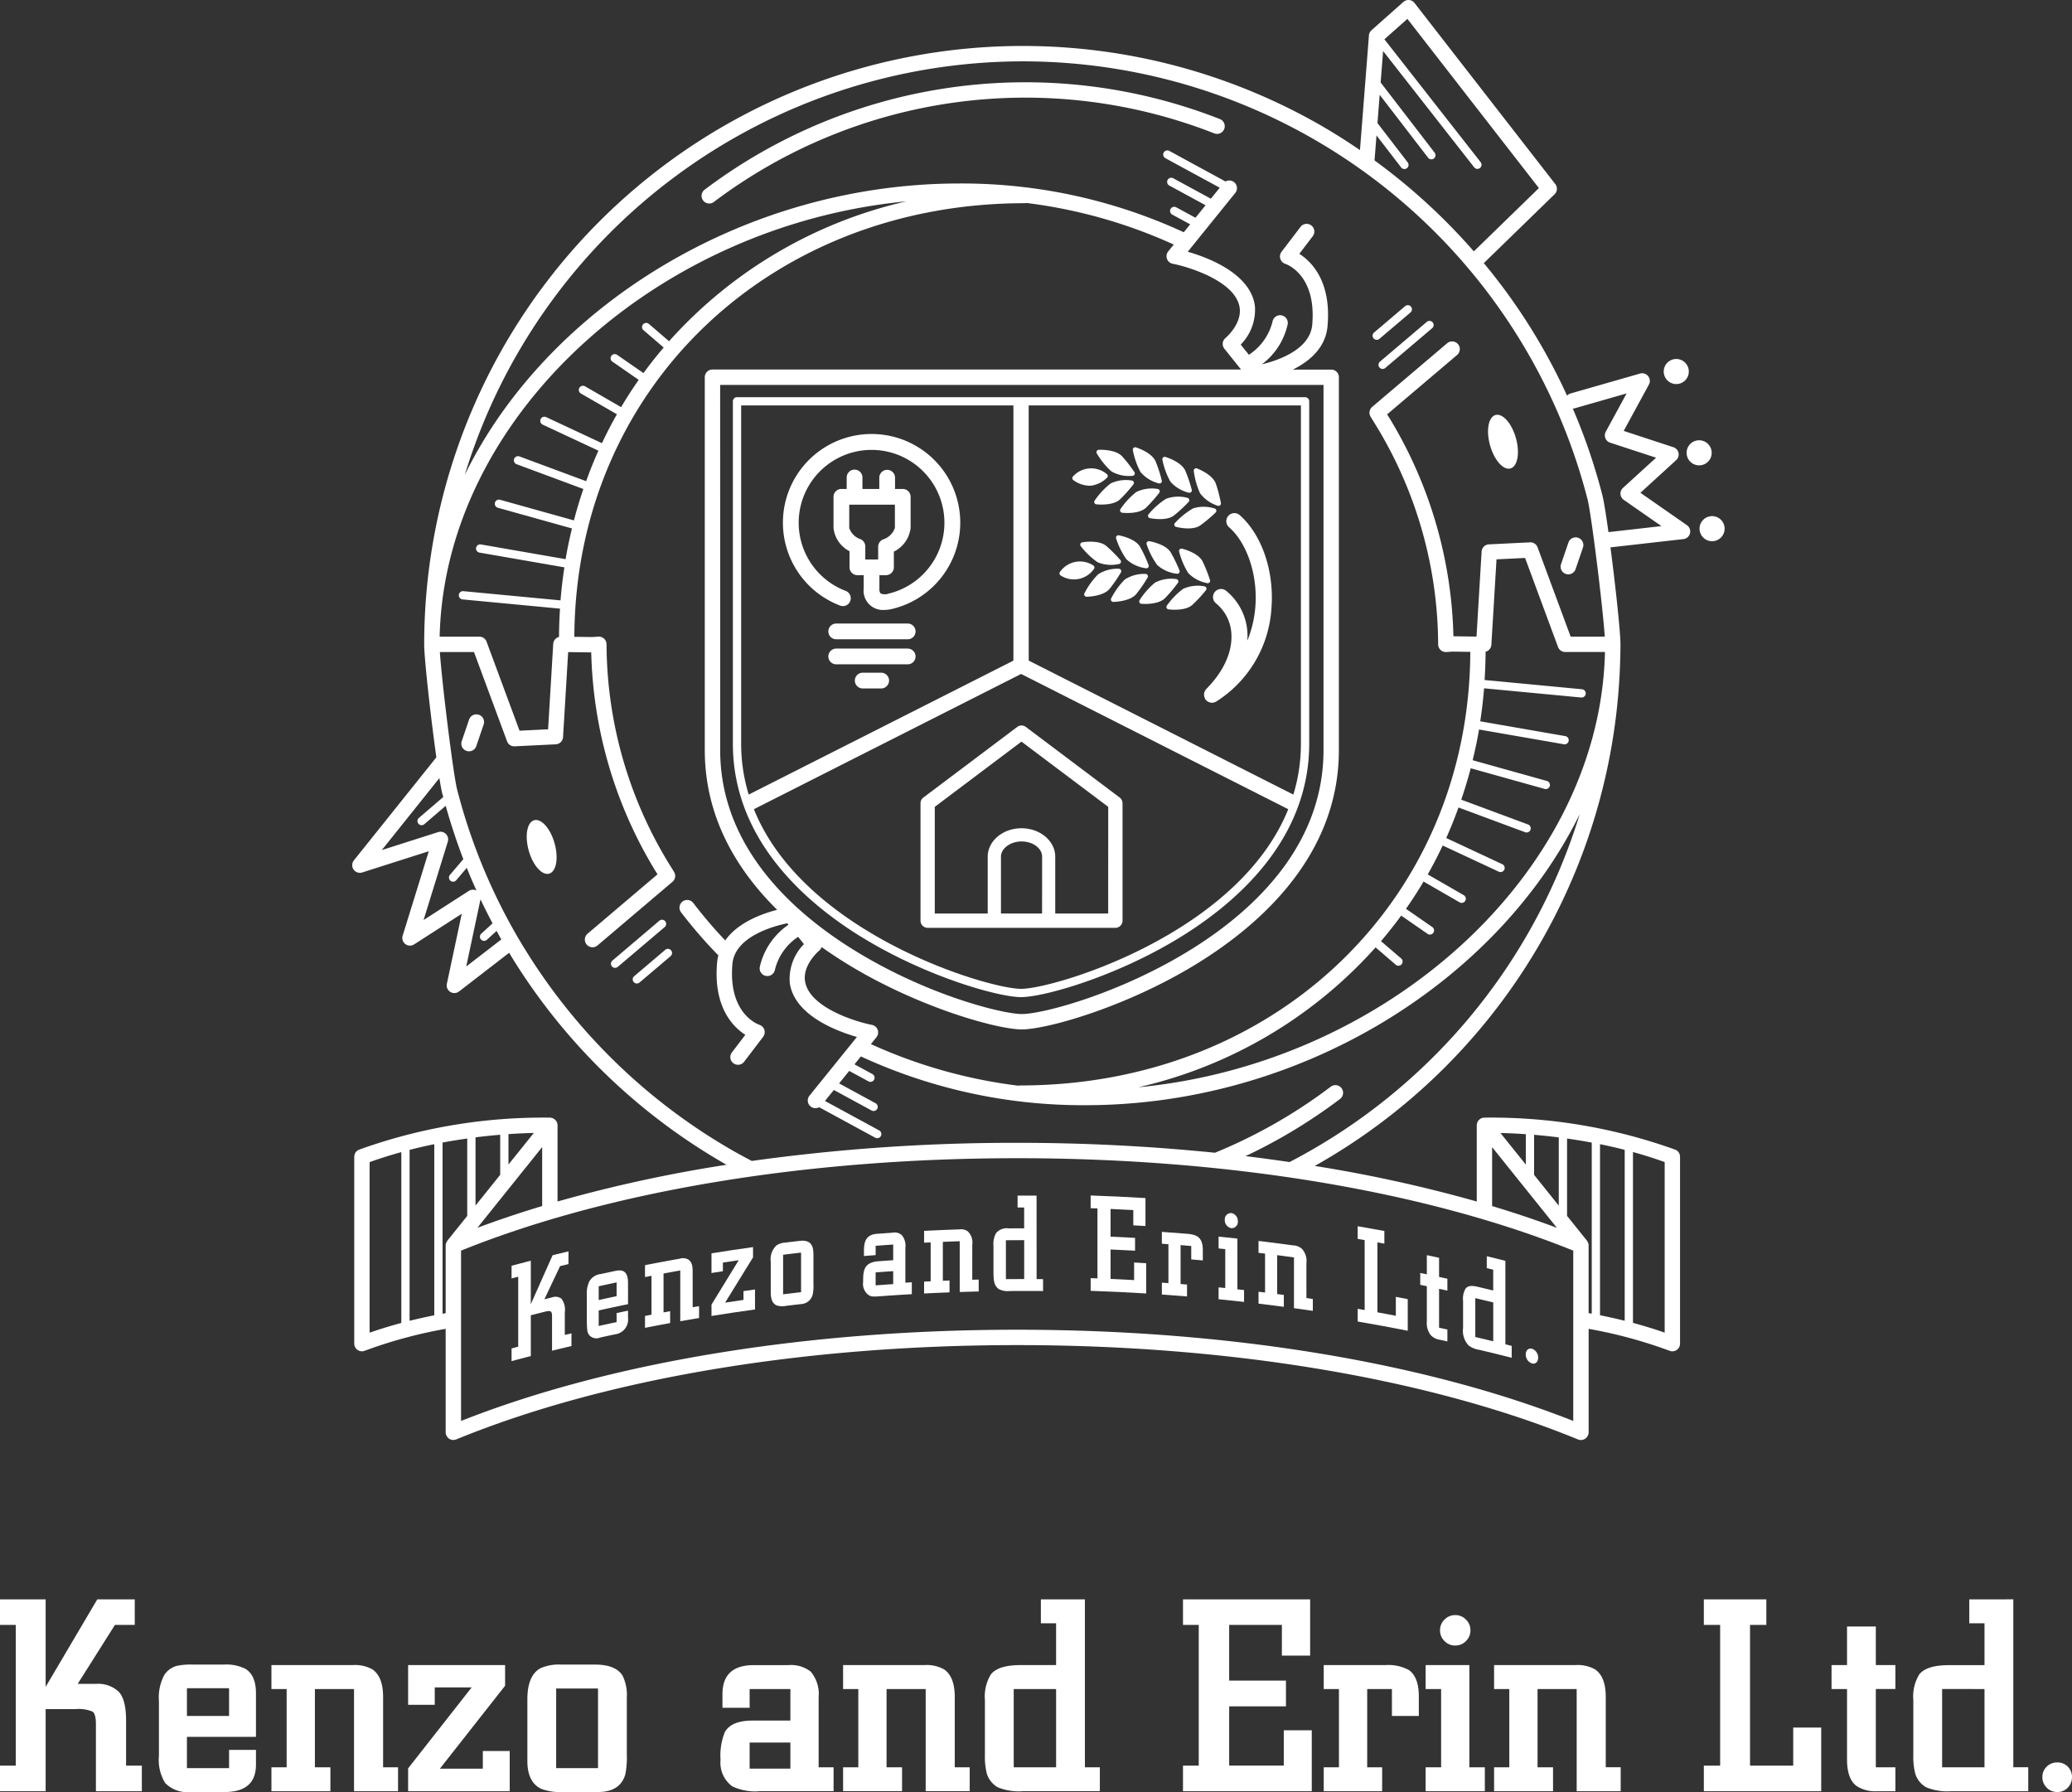 <svg xmlns="http://www.w3.org/2000/svg" viewBox="0 0 297.414 257.206">
  <rect x="0" y="0" width="297.414" height="257.206" fill="#333333" stroke="none"/>
  <defs>
    <clipPath id="a">
      <path fill="#fff" d="M0 0h196.989v206.685H0Z" data-name="長方形 1444"/>
    </clipPath>
  </defs>
  <g data-name="グループ 3088">
    <g data-name="グループ 3053">
      <g fill="#fff" clip-path="url(#a)" data-name="グループ 2852" transform="translate(50.564)">
        <path d="m110.153 114.468-13.471-10.133a1.024 1.024 0 0 0-1.234 0l-13.472 10.133a1.028 1.028 0 0 0-.41.822v16.854a1.027 1.027 0 0 0 1.028 1.027h26.941a1.027 1.027 0 0 0 1.028-1.027V115.29a1.031 1.031 0 0 0-.409-.822m-11.14 16.649h-5.9v-8.156c0-1.186 1.353-2.189 2.955-2.189 1.628 0 2.952.982 2.952 2.189Zm9.491 0h-7.6v-8.156c0-2.251-2.174-4.082-4.846-4.082s-4.847 1.83-4.847 4.082v8.156h-7.6v-15.312l12.444-9.361 12.453 9.361Z" data-name="パス 386"/>
        <path d="M73.1 134.487c9.32 5.745 19.708 8.629 22.9 8.629s13.584-2.884 22.9-8.629c8.422-5.192 18.461-14.223 18.461-27.761V57.6a.594.594 0 0 0-.594-.594h-81.54a.594.594 0 0 0-.594.594v49.131c0 13.538 10.04 22.569 18.461 27.761m24-76.3h39.074v48.536a25 25 0 0 1-1.085 7.319L97.1 94.818Zm-41.273 48.535V58.19H94.9v36.628l-37.994 19.228a25 25 0 0 1-1.085-7.319M96 96.733l38.352 19.411c-7.213 17.92-33.609 25.784-38.352 25.784s-31.138-7.864-38.352-25.784Z" data-name="パス 387"/>
        <path d="M69.945 86.887a1.13 1.13 0 1 0 .822-2.1 10.459 10.459 0 1 1 6.274.4 1.676 1.676 0 0 1-1.194 0 1 1 0 0 1-.181-.714v-1.921h.943a1.129 1.129 0 0 0 1.13-1.129v-2.25a4.33 4.33 0 0 0 2.406-3.4v-4.465a1.13 1.13 0 0 0-1.129-1.13h-1.107v-1.645a1.13 1.13 0 0 0-2.259 0v1.645h-2.42v-1.645a1.13 1.13 0 0 0-2.26 0v1.645h-.761a1.13 1.13 0 0 0-1.13 1.13v4.468a4.249 4.249 0 0 0 2.3 3.34v2.306a1.129 1.129 0 0 0 1.13 1.13h.9v1.917a2.769 2.769 0 0 0 2.914 3.075 5.248 5.248 0 0 0 1.263-.166 12.728 12.728 0 1 0-7.639-.49m5.537-6.59h-1.845v-1.871a1.132 1.132 0 0 0-.68-1.036 2.557 2.557 0 0 1-1.624-1.615v-3.339h6.555v3.338a2.641 2.641 0 0 1-1.7 1.649 1.13 1.13 0 0 0-.7 1.046Z" data-name="パス 388"/>
        <path d="M69.434 91.756h10.325a1.13 1.13 0 0 0 0-2.259H69.434a1.13 1.13 0 0 0 0 2.259" data-name="パス 389"/>
        <path d="M69.434 95.349h10.325a1.13 1.13 0 0 0 0-2.259H69.434a1.13 1.13 0 0 0 0 2.259" data-name="パス 390"/>
        <path d="M75.956 96.553h-2.718a1.13 1.13 0 0 0 0 2.259h2.717a1.13 1.13 0 0 0 0-2.259" data-name="パス 391"/>
        <path d="M166.248 67.238c1.026-.286 1.377-2.237.784-4.356s-1.9-3.6-2.93-3.317-1.377 2.237-.784 4.356 1.9 3.6 2.93 3.317" data-name="パス 392"/>
        <path d="M190.047 55.124a1.8 1.8 0 1 0-1.8-1.8 1.8 1.8 0 0 0 1.8 1.8" data-name="パス 393"/>
        <path d="M193.331 66.792a1.8 1.8 0 1 0-1.8-1.8 1.8 1.8 0 0 0 1.8 1.8" data-name="パス 394"/>
        <path d="M193.389 75.88a1.8 1.8 0 1 0 1.8-1.8 1.8 1.8 0 0 0-1.8 1.8" data-name="パス 395"/>
        <path d="M51.242 29.209a1.1 1.1 0 0 0 .664-.224 74.249 74.249 0 0 1 71.823-9.843 1.1 1.1 0 1 0 .808-2.053A76.456 76.456 0 0 0 50.58 27.224a1.1 1.1 0 0 0 .666 1.983" data-name="パス 396"/>
        <path d="M174.194 82.374a1.1 1.1 0 0 0 1.4-.687l1.058-3.1a1.1 1.1 0 0 0-2.088-.713l-1.058 3.1a1.1 1.1 0 0 0 .687 1.4" data-name="パス 397"/>
        <path d="M147.445 52.744a.594.594 0 0 0 .837.068l6.726-5.709a.594.594 0 1 0-.769-.906l-6.726 5.709a.594.594 0 0 0-.068.837" data-name="パス 398"/>
        <path d="M26.112 117.724c-1.026.286-1.377 2.237-.784 4.356s1.9 3.6 2.93 3.317 1.377-2.237.784-4.356-1.9-3.6-2.93-3.317" data-name="パス 399"/>
        <path d="M18.17 102.589a1.1 1.1 0 0 0-1.4.687l-1.058 3.1a1.1 1.1 0 0 0 2.088.713l1.058-3.1a1.1 1.1 0 0 0-.687-1.4" data-name="パス 400"/>
        <path d="M44.916 132.218a.594.594 0 0 0-.837-.069l-6.726 5.709a.594.594 0 1 0 .768.906l6.727-5.709a.594.594 0 0 0 .068-.837" data-name="パス 401"/>
        <path d="m44.922 136.33-4.458 3.783a.594.594 0 1 0 .769.906l4.458-3.784a.594.594 0 1 0-.769-.906" data-name="パス 402"/>
        <path d="M147.054 48.774a.593.593 0 0 0 .384-.141l4.458-3.785a.594.594 0 1 0-.769-.906l-4.458 3.785a.594.594 0 0 0 .385 1.047" data-name="パス 403"/>
        <path d="M189.875 165a78.093 78.093 0 0 0-27.392-4.587h-.013a1.085 1.085 0 0 0-.291.055.07.07 0 0 0-.034.006.193.193 0 0 1-.027.015 1.063 1.063 0 0 0-.262.141c-.012.009-.022.02-.035.03a1.077 1.077 0 0 0-.186.193c-.01.013-.021.024-.03.037a1.1 1.1 0 0 0-.131.261c-.007.02-.012.039-.018.06a1.1 1.1 0 0 0-.047.3v10.941a201.43 201.43 0 0 0-23.252-5.106 85.962 85.962 0 0 0 43.852-73.133q.026-.792.028-1.585v-.146c0-1.808-.722-8.448-1.437-13.924h.045l10.423-1.182a1.1 1.1 0 0 0 .506-2l-6.674-4.647 5.127-4.68a1.1 1.1 0 0 0-.4-1.864l-7.127-2.337 3.615-6.643a1.1 1.1 0 0 0-1.274-1.587l-9.972 2.858a1.09 1.09 0 0 0-.5.311 84.576 84.576 0 0 0-11.948-19.021l10.157-9.88a1.1 1.1 0 0 0 .1-1.468L152.474.426a1.1 1.1 0 0 0-1.6-.148L146.3 4.339a1.1 1.1 0 0 0-.367.739l-1.288 16.465c-1.882-1.287-3.811-2.509-5.795-3.644A85.929 85.929 0 0 0 10.323 92.435v.047c0 2.071.948 10.48 1.747 16.22l-.011.011L.242 123.478a1.1 1.1 0 0 0 1.2 1.741l9.543-3.042-3.749 12.111a1.1 1.1 0 0 0 1.651 1.254l6.827-4.389-2.135 10.047a1.1 1.1 0 0 0 1.753 1.1l7.191-5.551c.107.178.207.36.315.537a86.466 86.466 0 0 0 30.678 29.775c.069.039.14.076.21.115a202.992 202.992 0 0 0-24.261 5.274v-10.937a1.1 1.1 0 0 0-.047-.3l-.018-.06a1.067 1.067 0 0 0-.131-.261.364.364 0 0 0-.03-.037 1.076 1.076 0 0 0-.186-.193c-.012-.01-.022-.021-.035-.03a1.064 1.064 0 0 0-.262-.141c-.01 0-.017-.012-.027-.015s-.023 0-.034-.006a1.085 1.085 0 0 0-.291-.055A78.006 78.006 0 0 0 1 165a1.1 1.1 0 0 0-.714 1.032v26.818a1.1 1.1 0 0 0 1.1 1.1 1.088 1.088 0 0 0 .388-.071 66.986 66.986 0 0 1 11.631-3.154v14.855a1.1 1.1 0 0 0 .048.309.931.931 0 0 0 .036.09 1.122 1.122 0 0 0 .094.189.762.762 0 0 0 .062.087 1.057 1.057 0 0 0 .148.153.928.928 0 0 0 .073.063c.01.008.017.017.028.025a1.118 1.118 0 0 0 .247.123h.009a1.108 1.108 0 0 0 .316.054c.013 0 .027.007.04.007a.861.861 0 0 0 .087-.01 1.043 1.043 0 0 0 .111-.013 1.087 1.087 0 0 0 .146-.039c.025-.009.052-.011.076-.021 21.285-8.728 49.874-13.537 80.511-13.537s59.226 4.809 80.507 13.542a1.017 1.017 0 0 0 .117.036c.025.007.048.016.073.022a1.147 1.147 0 0 0 .229.025 1.09 1.09 0 0 0 .341-.059h.022a1.131 1.131 0 0 0 .106-.057 1.223 1.223 0 0 0 .143-.067c.011-.008.018-.017.028-.025a.931.931 0 0 0 .073-.063 1.071 1.071 0 0 0 .149-.154 1.042 1.042 0 0 0 .061-.086 1.1 1.1 0 0 0 .1-.19c.012-.031.025-.059.035-.09a1.1 1.1 0 0 0 .048-.309v-14.857a67.062 67.062 0 0 1 11.631 3.153 1.088 1.088 0 0 0 .388.071 1.1 1.1 0 0 0 1.1-1.1V166.03a1.1 1.1 0 0 0-.714-1.032m-20.235-2.12c1.092.091 2.279.212 3.542.372v9.791l-3.542-4.411Zm-1.188-.091v4.363l-3.639-4.531c.96.02 2.2.068 3.639.168m-4.838 1.862 9.3 11.58q-4.47-1.671-9.3-3.126Zm-13.074-27.1-2.876-2.466c1.01-1.187 1.981-2.408 2.9-3.67l3.785 2.62a.594.594 0 1 0 .677-.977l-3.777-2.615q1.332-1.9 2.525-3.912l5.176 2.983a.594.594 0 1 0 .592-1.03l-5.17-2.979q1.151-2.026 2.149-4.151l8.026 3.748a.594.594 0 1 0 .5-1.076l-8.02-3.745c.642-1.429 1.224-2.893 1.762-4.381l9.567 3.551a.573.573 0 0 0 .207.037.594.594 0 0 0 .207-1.151l-9.586-3.559c.5-1.477.96-2.979 1.358-4.508l10.613 2.965a.582.582 0 0 0 .161.022.593.593 0 0 0 .16-1.165l-10.653-2.976c.349-1.451.662-2.917.915-4.41l12.183 2.12a.629.629 0 0 0 .1.009.594.594 0 0 0 .1-1.179l-12.212-2.124c.236-1.559.426-3.137.553-4.738l13.946 1.321h.057a.594.594 0 0 0 .056-1.185L162.535 97.6c.083-1.341.136-2.693.143-4.059a1.1 1.1 0 0 0 .829-1l.737-12.26 4.1-.2 4.729 12.778a1.1 1.1 0 0 0 1.035.72h5.7v.175c0 .136-.01.271-.012.408-1.067 31.177-31.143 58.454-66.974 61.894a65.066 65.066 0 0 0 34.064-20.076l2.876 2.466a.594.594 0 1 0 .773-.9M175.477 58.6l7.441-2.132-2.99 5.493a1.1 1.1 0 0 0 .627 1.576l6.594 2.157-4.749 4.332a1.1 1.1 0 0 0 .113 1.72l5.405 3.764-7.515.854a.87.87 0 0 0-.089.019c-.345-2.485-.664-4.49-.869-5.291a85.155 85.155 0 0 0-4.253-12.457 1.122 1.122 0 0 0 .286-.038m-28.46-39.165 3.532 4.592a.594.594 0 1 0 .941-.725l-4.334-5.635.317-4.058 6.961 9.047a.594.594 0 0 0 .941-.724l-7.763-10.092.353-4.511 13.08 16.7a.594.594 0 0 0 .935-.732L148.153 5.639l3.3-2.929 18.876 24.284-9.339 9.086a86.588 86.588 0 0 0-14.255-13.056ZM96.228 8.806a83.729 83.729 0 0 1 81.077 62.831c.558 2.169 2.176 15.278 2.481 19.741h-4.9l-4.745-12.817a1.1 1.1 0 0 0-1.088-.719l-5.9.289a1.1 1.1 0 0 0-1.047 1.036l-.733 12.2-3.314-.044a63.026 63.026 0 0 0-9.044-31.094l-.468-.758 10.04-8.522a1.1 1.1 0 1 0-1.428-1.682L146.4 58.4a1.1 1.1 0 0 0-.225 1.42l.958 1.552a60.7 60.7 0 0 1 8.735 31.111 1.1 1.1 0 0 0 1.175 1.1l.889-.059 2.55.035c-.141 35.5-27.88 62.235-64.635 62.235a1.146 1.146 0 0 0-.259.033 72.412 72.412 0 0 1-21.144-5.968l.793-.982a1.1 1.1 0 0 0-.646-1.776c-2.5-.487-9.089-2.574-9.607-6.325-.323-2.338 2.011-4.312 2.032-4.33a1.107 1.107 0 0 0 .351-.521c1.2.855 2.391 1.641 3.557 2.359 10.225 6.3 21.658 9.468 25.185 9.468s14.96-3.164 25.185-9.468c9.271-5.715 20.324-15.668 20.324-30.623V54.147a1.1 1.1 0 0 0-1.1-1.1h-5.508c2.383-1.18 4.711-3.124 4.984-6.257.556-6.385-2.273-9.221-4.053-10.359l1.928-2.53a1.1 1.1 0 1 0-1.755-1.337l-2.731 3.584a1.11 1.11 0 0 0 .54 1.719c.184.061 4.495 1.576 3.872 8.732-.313 3.594-4.952 5.145-7.231 5.694a9.8 9.8 0 0 0 3.7-5.732 1.1 1.1 0 0 0-2.165-.428 7.937 7.937 0 0 1-3.4 4.788l-1.172-1.46a7.118 7.118 0 0 0 2.035-5.571c-.636-4.6-6.606-6.887-9.637-7.757l6.809-8.426a1.1 1.1 0 0 0-1.39-1.659L117.3 21.67a.594.594 0 1 0-.567 1.043l7.784 4.231-1.273 1.575-5.42-2.944a.594.594 0 0 0-.567 1.043l5.227 2.841-1.45 1.794-2.766-1.5a.594.594 0 1 0-.568 1.047l2.574 1.4-.918 1.135a75.981 75.981 0 0 0-32.209-7c-31.067 0-59.233 17.823-71 41.831a83.847 83.847 0 0 1 80.081-59.36M52.807 55.25h86.606v52.409c0 26.486-37.37 37.884-43.3 37.884-2.708 0-13.469-2.629-24.027-9.138-8.794-5.421-19.275-14.808-19.275-28.746ZM79.536 28.9a65.062 65.062 0 0 0-34.065 20.078L42.6 46.512a.594.594 0 1 0-.773.9L44.7 49.88c-1.01 1.187-1.981 2.408-2.9 3.669l-3.785-2.62a.594.594 0 1 0-.676.978l3.777 2.614q-1.334 1.9-2.526 3.912l-5.178-2.983a.594.594 0 1 0-.593 1.03l5.17 2.979q-1.151 2.027-2.148 4.151l-8.028-3.75a.594.594 0 0 0-.5 1.077l8.02 3.746c-.642 1.428-1.224 2.892-1.762 4.38L24 65.512a.594.594 0 0 0-.413 1.114l9.585 3.558c-.5 1.477-.959 2.979-1.357 4.508L21.2 71.727a.594.594 0 0 0-.319 1.144l10.653 2.976c-.349 1.45-.662 2.916-.915 4.409l-12.184-2.118a.594.594 0 0 0-.2 1.17l12.212 2.124c-.236 1.559-.427 3.138-.554 4.739l-13.947-1.322a.594.594 0 1 0-.112 1.183l13.985 1.325c-.084 1.341-.137 2.692-.142 4.059a1.1 1.1 0 0 0-.831 1l-.736 12.26-4.1.2L19.278 92.1a1.1 1.1 0 0 0-1.034-.72h-5.7c.711-31.421 30.938-59.018 66.992-62.48m-69.3 103.15 3.477-11.24a1.1 1.1 0 0 0-1.389-1.378l-8.082 2.577 8.263-10.33c.161 1 .3 1.766.411 2.192.045.176.1.349.145.525l-3.513 3.014a.594.594 0 0 0 .774.9l3.09-2.65q1.089 3.887 2.529 7.654l-1.886 2.217a.594.594 0 1 0 .9.769l1.481-1.741q.663 1.645 1.393 3.261a1.1 1.1 0 0 0-1.089.046Zm6.123 6.671 2.048-9.638c.548 1.161 1.129 2.308 1.731 3.445L18.529 134a.594.594 0 1 0 .8.878l1.391-1.268c.224.41.445.821.676 1.227Zm8.358-2.586a83.171 83.171 0 0 1-9.665-22.813c-.556-2.166-2.175-15.275-2.48-19.738h4.9L22.22 106.4a1.1 1.1 0 0 0 1.089.719l5.9-.289a1.1 1.1 0 0 0 1.047-1.035l.733-12.2 3.313.044a63.024 63.024 0 0 0 9.045 31.094l.468.758-10.04 8.522A1.1 1.1 0 0 0 35.2 135.7l10.764-9.136a1.1 1.1 0 0 0 .225-1.42l-.958-1.552a60.689 60.689 0 0 1-8.731-31.11 1.105 1.105 0 0 0-.349-.806 1.085 1.085 0 0 0-.827-.3l-.888.058-2.557-.034c.142-35.5 27.881-62.235 64.636-62.235a1.094 1.094 0 0 0 .258-.034 72.416 72.416 0 0 1 21.144 5.97l-.793.98a1.1 1.1 0 0 0 .646 1.776c2.5.49 9.092 2.584 9.608 6.325.323 2.339-2.011 4.313-2.032 4.331a1.1 1.1 0 0 0-.16 1.542l2.391 2.983H51.7a1.1 1.1 0 0 0-1.1 1.1v53.512c0 9.667 4.62 17.241 10.389 22.935-2.122.541-5.624 1.791-7.453 4.393a66.108 66.108 0 0 1-4.587-5.372 1.1 1.1 0 0 0-1.753 1.339 68.055 68.055 0 0 0 5.351 6.18 6.607 6.607 0 0 0-.179 1.041c-.557 6.385 2.273 9.222 4.052 10.359l-1.927 2.53a1.1 1.1 0 0 0 1.754 1.338l2.731-3.584a1.109 1.109 0 0 0-.54-1.72c-.184-.061-4.495-1.576-3.871-8.731.346-3.977 6-5.457 7.878-5.841l.167.209a9.985 9.985 0 0 0-4.112 6.044 1.1 1.1 0 0 0 .869 1.3 1.177 1.177 0 0 0 .215.021 1.1 1.1 0 0 0 1.08-.89A7.911 7.911 0 0 1 64 134.463l.835 1.043a7.115 7.115 0 0 0-2.034 5.57c.635 4.6 6.606 6.887 9.637 7.758l-6.81 8.426a1.1 1.1 0 0 0 1.386 1.656l8.055 4.378a.6.6 0 0 0 .283.072.594.594 0 0 0 .285-1.116l-7.784-4.231 1.273-1.575 5.419 2.945a.6.6 0 0 0 .284.071.594.594 0 0 0 .284-1.116l-5.232-2.844 1.449-1.793 2.767 1.5a.594.594 0 0 0 .567-1.045l-2.574-1.4.917-1.134a75.988 75.988 0 0 0 32.21 7c31.045 0 59.194-17.8 70.976-41.782a84.115 84.115 0 0 1-41.654 49.941c-2.087-.3-4.19-.593-6.322-.848a76.552 76.552 0 0 0 13.569-8.208 1.1 1.1 0 0 0-1.331-1.76 73.955 73.955 0 0 1-16.623 9.482 280.051 280.051 0 0 0-28.395-1.425 272.872 272.872 0 0 0-38.088 2.6c-.92-.48-1.834-.971-2.736-1.487a84.262 84.262 0 0 1-29.894-29.014m2.541 28.513v8.46q-4.823 1.453-9.3 3.126Zm-4.838-1.86c1.44-.1 2.682-.15 3.639-.17l-3.639 4.531Zm-4.73.462c1.266-.161 2.448-.28 3.542-.371v5.749l-3.542 4.412Zm-10.651 26.64q-2.25.6-4.551 1.394V166.8c1.522-.55 3.045-1.022 4.551-1.438Zm4.731-1.1q-1.733.345-3.543.793v-24.534c1.2-.31 2.385-.579 3.543-.815Zm1.878-10.707c-.01.011-.012.025-.021.037a1.108 1.108 0 0 0-.117.212.839.839 0 0 0-.046.1 1.1 1.1 0 0 0-.059.346v9.707c-.147.026-.3.056-.447.083v-24.57c1.223-.229 2.406-.419 3.542-.58v11.11Zm161.61 25.873c-21.371-8.451-49.631-13.094-79.823-13.094s-58.453 4.646-79.823 13.094V179.5c21.209-8.556 49.516-13.264 79.823-13.264s58.614 4.707 79.823 13.264Zm2.653-15.4-.447-.081v-9.706a1.1 1.1 0 0 0-.059-.346c-.012-.034-.032-.063-.046-.1a1.108 1.108 0 0 0-.117-.212c-.009-.012-.012-.026-.021-.037l-2.852-3.552v-11.1c1.135.161 2.321.352 3.542.582Zm4.731 1.022c-1.2-.3-2.389-.564-3.543-.794v-24.553c1.157.236 2.342.5 3.543.814Zm5.739 1.7c-1.529-.532-3.052-.992-4.551-1.4v-24.52c1.505.416 3.029.893 4.551 1.443Z" data-name="パス 404"/>
        <path d="M29.836 181.721q-1.13 2.376-2.259 4.762l1.1-.274a1.415 1.415 0 0 1 1.369.21 2.7 2.7 0 0 1 .462 1.963v3.218l.957-.227v1.822q-1.4.329-2.789.672v-4.788c.016-.953-.132-1.054-1.253-.755q-.9.225-1.794.457v5.854q-1.383.356-2.763.727v-1.822l.953-.255v-10.04q-.476.125-.953.254v-1.823q1.38-.371 2.763-.727v6.242q1.563-3.524 3.129-7.03 1.139-.28 2.278-.55v1.823l-1.2.288" data-name="パス 405"/>
        <path d="M35.374 190.316q1.283-.284 2.569-.555v-1.3q.819-.173 1.641-.341v1.047a2.136 2.136 0 0 1-1.907 2.355q-1.044.221-2.087.451a1.378 1.378 0 0 1-1.539-.3c-.347-.407-.347-.812-.381-1.852v-3.915a4.1 4.1 0 0 1 .33-1.936 2.117 2.117 0 0 1 1.671-1.109q.969-.212 1.938-.418c.862-.185 1.957-.331 1.973 1.643v3.1q-2.107.433-4.209.9Zm0-3.722q1.283-.284 2.569-.555v-1.977q-1.286.271-2.569.555Z" data-name="パス 406"/>
        <path d="m48.863 187.624.917-.155v1.706q-1.351.225-2.7.464v-7.289q-1.2.213-2.4.435v5.583l.948-.175v1.707q-1.805.33-3.608.683v-1.705c.31-.062.62-.121.931-.181v-5.583l-.931.181v-1.705q2.483-.487 4.973-.928a1.575 1.575 0 0 1 1.215.1c.633.414.65 1.129.65 1.846Z" data-name="パス 407"/>
        <path d="M56.155 186.57v-1.26l1.655-.234v2.869q-3.127.431-6.246.932v-1.628q1.952-3.2 3.906-6.376-1.136.166-2.271.342v1.24q-.818.127-1.635.258v-2.825q2.978-.479 5.962-.893v1.473q-2.006 3.234-4.009 6.5 1.319-.2 2.639-.392" data-name="パス 408"/>
        <path d="M60.069 181.091a2.713 2.713 0 0 1 .819-2.334 2.455 2.455 0 0 1 1.273-.41q1.037-.127 2.076-.246c1.893-.214 1.961 1.083 1.961 2.147v4.013a6.135 6.135 0 0 1-.085 1.425 1.8 1.8 0 0 1-1.692 1.486q-1.055.121-2.11.249a2.794 2.794 0 0 1-1.406-.058c-.8-.383-.82-1.329-.836-1.871Zm1.774 4.68q1.289-.16 2.579-.307v-5.679q-1.29.147-2.579.307Z" data-name="パス 409"/>
        <path d="m79.392 184.1.925-.054v1.705q-2.294.131-4.587.3c-1.041.078-1.277.059-1.679-.221a1.988 1.988 0 0 1-.722-1.841c0-1.529.05-2.7 1.981-2.947q1.168-.088 2.335-.165v-2.249q-1.26.085-2.519.181v1.337q-.841.063-1.679.132v-.969c.05-.8.1-2.124 1.931-2.225q1.066-.079 2.134-.151a1.514 1.514 0 0 1 1.394.374 2.384 2.384 0 0 1 .487 1.812Zm-4.267.388q1.26-.1 2.519-.18v-1.861q-1.26.084-2.519.18Z" data-name="パス 410"/>
        <path d="m88.993 183.68.925-.023v1.706q-1.361.032-2.724.077v-7.288q-1.211.039-2.422.09v5.582l.958-.038v1.705q-1.824.069-3.649.162v-1.705l.942-.047v-5.582l-.942.046v-1.7q2.513-.128 5.028-.212a1.712 1.712 0 0 1 1.229.272 2.2 2.2 0 0 1 .656 1.939Z" data-name="パス 411"/>
        <path d="m98.231 183.586.926.008v1.706q-2.382-.022-4.762 0a2.828 2.828 0 0 1-1.548-.255c-.757-.474-.791-1.365-.808-2.315v-3.915a3.206 3.206 0 0 1 .371-1.827 2.012 2.012 0 0 1 1.834-.681q1.1-.009 2.2-.01v-2.99H95.5V171.6h2.725Zm-4.408.009q1.312-.013 2.625-.013V178q-1.312 0-2.625.013Z" data-name="パス 412"/>
        <path d="M112.11 173.681q-1.632-.089-3.263-.161v3.974q1.758.076 3.514.174v1.842q-1.756-.1-3.514-.174v4.226q1.691.074 3.38.166v-2.52q.867.048 1.73.1v4.342q-3.983-.245-7.969-.378v-1.822c.325.011.651.021.976.034v-10.04l-.976-.035v-1.822q3.938.131 7.868.371v4.012q-.873-.054-1.747-.1Z" data-name="パス 413"/>
        <path d="M120.426 178.835q-.764-.065-1.528-.125v5.583l.924.074v1.71q-1.8-.149-3.611-.275V184.1l.94.068v-5.587c-.313-.023-.627-.046-.94-.067v-1.705q1.906.133 3.812.291c1.091.129 2.1.4 2.065 2.408v1.4q-.832-.076-1.662-.146Z" data-name="パス 414"/>
        <path d="m127.052 185.056.955.1v1.706q-1.826-.2-3.655-.385v-1.706l.956.1v-5.582c-.318-.034-.637-.064-.956-.1v-1.7q1.351.134 2.7.28Zm-.872-10.948a1.158 1.158 0 0 1 .938 1.186.9.9 0 0 1-.938.984 1.156 1.156 0 0 1-.939-1.182.9.9 0 0 1 .939-.988" data-name="パス 415"/>
        <path d="m136.959 186.306.919.134v1.706q-1.352-.2-2.707-.385v-7.289q-1.2-.164-2.409-.32v5.583l.954.124v1.706q-1.814-.241-3.632-.457V185.4l.938.113v-5.583l-.938-.112v-1.706q2.5.3 5 .641a1.942 1.942 0 0 1 1.22.481 2.543 2.543 0 0 1 .652 2.05Z" data-name="パス 416"/>
        <path d="M147.149 178.315v10.041q1.322.239 2.644.492v-2.714q.855.163 1.711.332V191q-3.587-.708-7.186-1.323v-1.823c.334.057.666.114 1 .173V177.99l-1-.172V176q1.916.327 3.829.682v1.818l-1-.183" data-name="パス 417"/>
        <path d="M156 183.276q.6.128 1.193.259v1.707l-1.193-.259v5.583q.6.127 1.193.258v1.706l-1.127-.244a2.2 2.2 0 0 1-1.259-.655 2.814 2.814 0 0 1-.564-2v-5.021l-.945-.2v-1.705l.945.2v-2.753q.88.183 1.757.371Z" data-name="パス 418"/>
        <path d="m165.519 192.945.906.229v1.705q-2.33-.591-4.667-1.143a3.331 3.331 0 0 1-1.521-.626 3.09 3.09 0 0 1-.793-2.507v-3.916a2.834 2.834 0 0 1 .363-1.739c.381-.475 1.009-.428 1.8-.24q1.081.254 2.162.517v-2.99l-.924-.223v-1.706q1.337.322 2.671.656ZM161.2 191.9q1.289.3 2.575.615v-5.578q-1.286-.313-2.575-.615Z" data-name="パス 419"/>
        <path d="M169.339 193.581a1.348 1.348 0 0 1 .887 1.283c0 .6-.394.96-.887.83a1.355 1.355 0 0 1-.9-1.3c0-.582.4-.943.9-.808" data-name="パス 420"/>
        <path d="M115.62 70.183a5.081 5.081 0 0 0-3.078.431 11.016 11.016 0 0 0-2.271 2.448.341.341 0 0 0 .241.531c.1.012 2.372.26 3.41-.713a20.182 20.182 0 0 0 1.914-2.154.339.339 0 0 0 .069-.2.353.353 0 0 0-.024-.136.34.34 0 0 0-.261-.211" data-name="パス 421"/>
        <path d="M114.3 73.814a.34.34 0 0 0 .189.551c.1.02 2.336.486 3.463-.383a20.076 20.076 0 0 0 2.111-1.96.347.347 0 0 0 .088-.187.36.36 0 0 0-.011-.139.34.34 0 0 0-.24-.234 5.08 5.08 0 0 0-3.1.133 11.018 11.018 0 0 0-2.5 2.22" data-name="パス 422"/>
        <path d="M118.083 75.063a.34.34 0 0 0 .162.559c.094.025 2.309.6 3.477-.211a20.319 20.319 0 0 0 2.205-1.853.35.35 0 0 0 .1-.184.34.34 0 0 0-.232-.384 5.08 5.08 0 0 0-3.108-.02 11.027 11.027 0 0 0-2.6 2.094" data-name="パス 423"/>
        <path d="M115.786 69.382a.342.342 0 0 0 .324-.087.346.346 0 0 0 .077-.116.334.334 0 0 0 .014-.206 20.064 20.064 0 0 0-.887-2.742c-.559-1.307-2.742-1.994-2.836-2.023a.341.341 0 0 0-.434.389 10.992 10.992 0 0 0 1.1 3.154 5.075 5.075 0 0 0 2.645 1.631" data-name="パス 424"/>
        <path d="M111.909 68.973a5.081 5.081 0 0 0-3.078.431 11.018 11.018 0 0 0-2.271 2.448.341.341 0 0 0 .241.531c.1.011 2.372.26 3.41-.714a20.112 20.112 0 0 0 1.914-2.153.342.342 0 0 0 .069-.2.36.36 0 0 0-.024-.137.34.34 0 0 0-.261-.21" data-name="パス 425"/>
        <path d="M105.986 69.716a4.029 4.029 0 0 0 2.365-1.162.347.347 0 0 0 .093-.259.341.341 0 0 0-.128-.242 3.489 3.489 0 0 0-4.869.34.351.351 0 0 0 .035.5 4.03 4.03 0 0 0 2.5.822" data-name="パス 426"/>
        <path d="M108.976 67.663a5.076 5.076 0 0 0 3.043.63.34.34 0 0 0 .251-.527 20.173 20.173 0 0 0-1.77-2.274c-.973-1.037-3.26-.937-3.357-.932a.34.34 0 0 0-.283.179.335.335 0 0 0 .008.335 10.99 10.99 0 0 0 2.107 2.591" data-name="パス 427"/>
        <path d="M120.093 70.712a.342.342 0 0 0 .322-.091.354.354 0 0 0 .075-.117.329.329 0 0 0 .012-.207 20.047 20.047 0 0 0-.924-2.729c-.577-1.3-2.77-1.957-2.862-1.984a.34.34 0 0 0-.431.394 11.046 11.046 0 0 0 1.14 3.14 5.081 5.081 0 0 0 2.668 1.6" data-name="パス 428"/>
        <path d="M124.243 72.592a.337.337 0 0 0 .328-.068.317.317 0 0 0 .084-.11.343.343 0 0 0 .028-.206 20.3 20.3 0 0 0-.725-2.79c-.482-1.337-2.62-2.152-2.711-2.186a.34.34 0 0 0-.457.362 10.991 10.991 0 0 0 .908 3.214 5.066 5.066 0 0 0 2.544 1.783" data-name="パス 429"/>
        <path d="M114.207 82.686a.341.341 0 0 0-.326-.31 5.083 5.083 0 0 0-3 .807 11.037 11.037 0 0 0-1.951 2.709.343.343 0 0 0 .013.335.338.338 0 0 0 .293.161c.1 0 2.386-.034 3.3-1.128a20.058 20.058 0 0 0 1.633-2.373.333.333 0 0 0 .045-.2" data-name="パス 430"/>
        <path d="M118.579 83.453a.341.341 0 0 0-.3-.339 5.075 5.075 0 0 0-3.065.515 11 11 0 0 0-2.2 2.51.34.34 0 0 0 .257.523c.1.009 2.378.2 3.388-.807a20.089 20.089 0 0 0 1.855-2.2.338.338 0 0 0 .064-.2" data-name="パス 431"/>
        <path d="M122.615 84.513a.322.322 0 0 0-.021-.137.339.339 0 0 0-.257-.216 5.092 5.092 0 0 0-3.087.363 11.016 11.016 0 0 0-2.323 2.4.34.34 0 0 0 .23.535c.1.013 2.366.311 3.425-.638a20.212 20.212 0 0 0 1.96-2.112.343.343 0 0 0 .073-.193" data-name="パス 432"/>
        <path d="M113.946 81.561a.339.339 0 0 0 .31-.127.351.351 0 0 0 .062-.124.339.339 0 0 0-.012-.207 20.045 20.045 0 0 0-1.218-2.612c-.717-1.228-2.968-1.641-3.064-1.657a.34.34 0 0 0-.384.439 11.016 11.016 0 0 0 1.477 2.994 5.071 5.071 0 0 0 2.826 1.293" data-name="パス 433"/>
        <path d="M110.374 81.943a.341.341 0 0 0-.326-.31 5.09 5.09 0 0 0-3 .807 11.055 11.055 0 0 0-1.951 2.709.341.341 0 0 0 .306.5c.1 0 2.386-.035 3.3-1.129a20.062 20.062 0 0 0 1.633-2.373.333.333 0 0 0 .045-.2" data-name="パス 434"/>
        <path d="M106.466 81.653a.339.339 0 0 0-.1-.492 3.49 3.49 0 0 0-4.79.938.352.352 0 0 0 .1.493 3.493 3.493 0 0 0 4.789-.939" data-name="パス 435"/>
        <path d="M104.776 77.84a.341.341 0 0 0-.211.544 11.021 11.021 0 0 0 2.411 2.311 5.078 5.078 0 0 0 3.1.249.339.339 0 0 0 .183-.553 20.073 20.073 0 0 0-2.037-2.038c-1.093-.91-3.349-.529-3.445-.512" data-name="パス 436"/>
        <path d="M118.385 82.351a.34.34 0 0 0 .309-.131.351.351 0 0 0 .061-.125.347.347 0 0 0-.013-.207 20.28 20.28 0 0 0-1.254-2.594c-.733-1.219-2.99-1.6-3.086-1.617a.342.342 0 0 0-.314.116.338.338 0 0 0-.063.329 11.031 11.031 0 0 0 1.518 2.975 5.076 5.076 0 0 0 2.843 1.253" data-name="パス 437"/>
        <path d="M122.734 83.7a.339.339 0 0 0 .386-.229.344.344 0 0 0 0-.207 20.369 20.369 0 0 0-1.062-2.679c-.643-1.268-2.866-1.813-2.961-1.836a.341.341 0 0 0-.409.416 11.027 11.027 0 0 0 1.3 3.077 5.079 5.079 0 0 0 2.745 1.457" data-name="パス 438"/>
        <path d="M127.356 73.911a1.157 1.157 0 0 0-1.524 1.74c2.618 2.291 4.146 6.869 3.8 11.394a16.289 16.289 0 0 1-1.149 4.9 9.935 9.935 0 0 0 .012-1.029 8.317 8.317 0 0 0-3.042-6.105 1.157 1.157 0 1 0-1.461 1.794 6.033 6.033 0 0 1 2.2 4.429c.134 2.593-1.147 5.382-3.607 7.854-.026.026-.035.06-.058.087a1.1 1.1 0 0 0-.128.193 1.174 1.174 0 0 0-.087.2 1.142 1.142 0 0 0-.04.214 1.044 1.044 0 0 0-.006.219 1.276 1.276 0 0 0 .126.429c.016.031.017.065.037.1a1.228 1.228 0 0 0 .136.161c.011.012.013.026.024.037s.01 0 .013.009a1.14 1.14 0 0 0 .334.221c.028.012.056.023.085.033a1.162 1.162 0 0 0 .383.075 1.132 1.132 0 0 0 .386-.076.977.977 0 0 0 .108-.049.868.868 0 0 0 .126-.057 17.088 17.088 0 0 0 7.919-13.461c.4-5.3-1.4-10.52-4.585-13.309" data-name="パス 439"/>
      </g>
    </g>
    <path fill="#fff" d="M19.344 233.221h-2.847l-5.343 8.463h2.613a4.333 4.333 0 0 1 3.257 1.112q1.073 1.112 1.073 4.154v6.474h2.262v3.665h-6.592v-9.633q0-1.443-.488-1.794a5.223 5.223 0 0 0-2.476-.351H6.552v11.778H0v-3.666h2.262v-20.2H0v-3.666h6.552v12.558l7.41-12.558h5.382Zm7.488 16.068v4.485h6.049v-2.613h3.861v2.106q0 3.939-4.485 3.939h-4.918a4.451 4.451 0 0 1-3.627-1.287 6.314 6.314 0 0 1-.9-3.9v-7.878a6.806 6.806 0 0 1 .78-3.744 3.1 3.1 0 0 1 1.755-1.287 8.881 8.881 0 0 1 2.184-.195h4.563a6.2 6.2 0 0 1 3.087.585q1.56.9 1.56 3.549v6.24Zm0-6.981v3.981h6.049v-3.978Zm28.158 1.248v10.1h2.145v3.433h-6.318v-14.664h-5.616v11.232h2.223v3.432h-8.463v-3.432h2.184v-11.232h-2.184v-3.436h11.661a5.076 5.076 0 0 1 2.847.624q1.521 1.057 1.521 3.943Zm8.151 10.3h6.162v-2.539h3.861v5.772H58.581v-3.276l9.123-11.624h-5.3v2.5h-3.823v-5.7h13.92v2.964Zm12.558-1.096v-8.853q0-3.471 1.911-4.485a6.673 6.673 0 0 1 2.964-.507h4.836q2.925 0 3.939 1.56a6.3 6.3 0 0 1 .624 3.2v8.073a13.4 13.4 0 0 1-.192 2.841q-.705 2.617-3.942 2.617h-4.914a8.032 8.032 0 0 1-3.276-.468q-1.95-.975-1.95-3.978Zm4.134-10.413v11.427h6.006v-11.427Zm37.674 1.287v10.023h2.145v3.432h-10.647a7.587 7.587 0 0 1-3.9-.7 4.211 4.211 0 0 1-1.677-3.822 8.793 8.793 0 0 1 .624-3.978q.936-1.638 3.978-1.638h5.421v-4.524h-5.85v2.691h-3.9v-1.95q0-4.173 4.485-4.173h4.953a4.586 4.586 0 0 1 3.237.936 5.013 5.013 0 0 1 1.131 3.703Zm-9.906 6.474v3.744h5.85v-3.744Zm29.445-6.552v10.1h2.145v3.433h-6.318v-14.664h-5.616v11.232h2.224v3.432h-8.463v-3.432h2.184v-11.232h-2.184v-3.436h11.663a5.076 5.076 0 0 1 2.847.624q1.518 1.057 1.518 3.943Zm18.681-14v24.1h2.145v3.433h-11.037a8.109 8.109 0 0 1-3.588-.546 3.4 3.4 0 0 1-1.6-1.989 9.891 9.891 0 0 1-.273-2.691v-7.874a6.031 6.031 0 0 1 .858-3.666q1.049-1.334 4.249-1.334h5.109v-6h-2.184v-3.432Zm-10.218 12.87v11.231h6.084v-11.232Zm38.493-4.8v-4.407h-7.566v7.995h8.151v3.7h-8.151v8.5h7.839v-5.07h4.017v8.745h-18.486v-3.666h2.262v-20.2h-2.262v-3.666h18.252v8.073Zm15.795 8.663v-3.861h-3.549v11.229h2.145v3.432h-8.385v-3.432h2.184v-11.232h-2.184v-3.436h8.853a6.2 6.2 0 0 1 3.354.7q1.443 1.014 1.443 3.783v2.817Zm11.115-7.3v14.668h2.223v3.432h-8.5v-3.432h2.223v-11.232h-2.223v-3.436Zm-4.212-4.992a2.1 2.1 0 0 1 .644-1.54 2.1 2.1 0 0 1 1.54-.643 2.1 2.1 0 0 1 1.54.643 2.1 2.1 0 0 1 .643 1.54 2.1 2.1 0 0 1-.643 1.541 2.1 2.1 0 0 1-1.54.643 2.1 2.1 0 0 1-1.54-.643 2.1 2.1 0 0 1-.644-1.537Zm23.79 9.555v10.1h2.145v3.437h-6.318v-14.664h-5.616v11.232h2.223v3.432h-8.463v-3.432h2.184v-11.232h-2.184v-3.436h11.661a5.076 5.076 0 0 1 2.847.624q1.521 1.057 1.521 3.943Zm23.049-10.335h-2.34v20.2h6.2v-5.46h4.017v9.132h-16.847v-3.666h2.34v-20.2h-2.34v-3.666h8.97Zm15.717.234v5.538h2.808v3.432h-2.808v11.236h2.808v3.432h-2.652a4.8 4.8 0 0 1-2.964-.78q-1.326-1.014-1.326-3.783v-10.1h-2.223v-3.437h2.223v-5.538Zm19.734-3.9v24.1h2.145v3.438h-11.037a8.108 8.108 0 0 1-3.588-.546 3.4 3.4 0 0 1-1.6-1.989 9.89 9.89 0 0 1-.273-2.691v-7.874a6.031 6.031 0 0 1 .858-3.666q1.053-1.326 4.251-1.326h5.109v-6.008h-2.184v-3.432Zm-10.218 12.87v11.236h6.084v-11.232Zm14.391 12.64a2.006 2.006 0 0 1 .624-1.5 2.1 2.1 0 0 1 1.521-.6 2.039 2.039 0 0 1 1.5.6 2.039 2.039 0 0 1 .6 1.5 2.1 2.1 0 0 1-.6 1.521 2.006 2.006 0 0 1-1.5.624 2.07 2.07 0 0 1-1.521-.624 2.07 2.07 0 0 1-.624-1.521Z" data-name="Kenzo and Erin Ltd."/>
  </g>
</svg>
